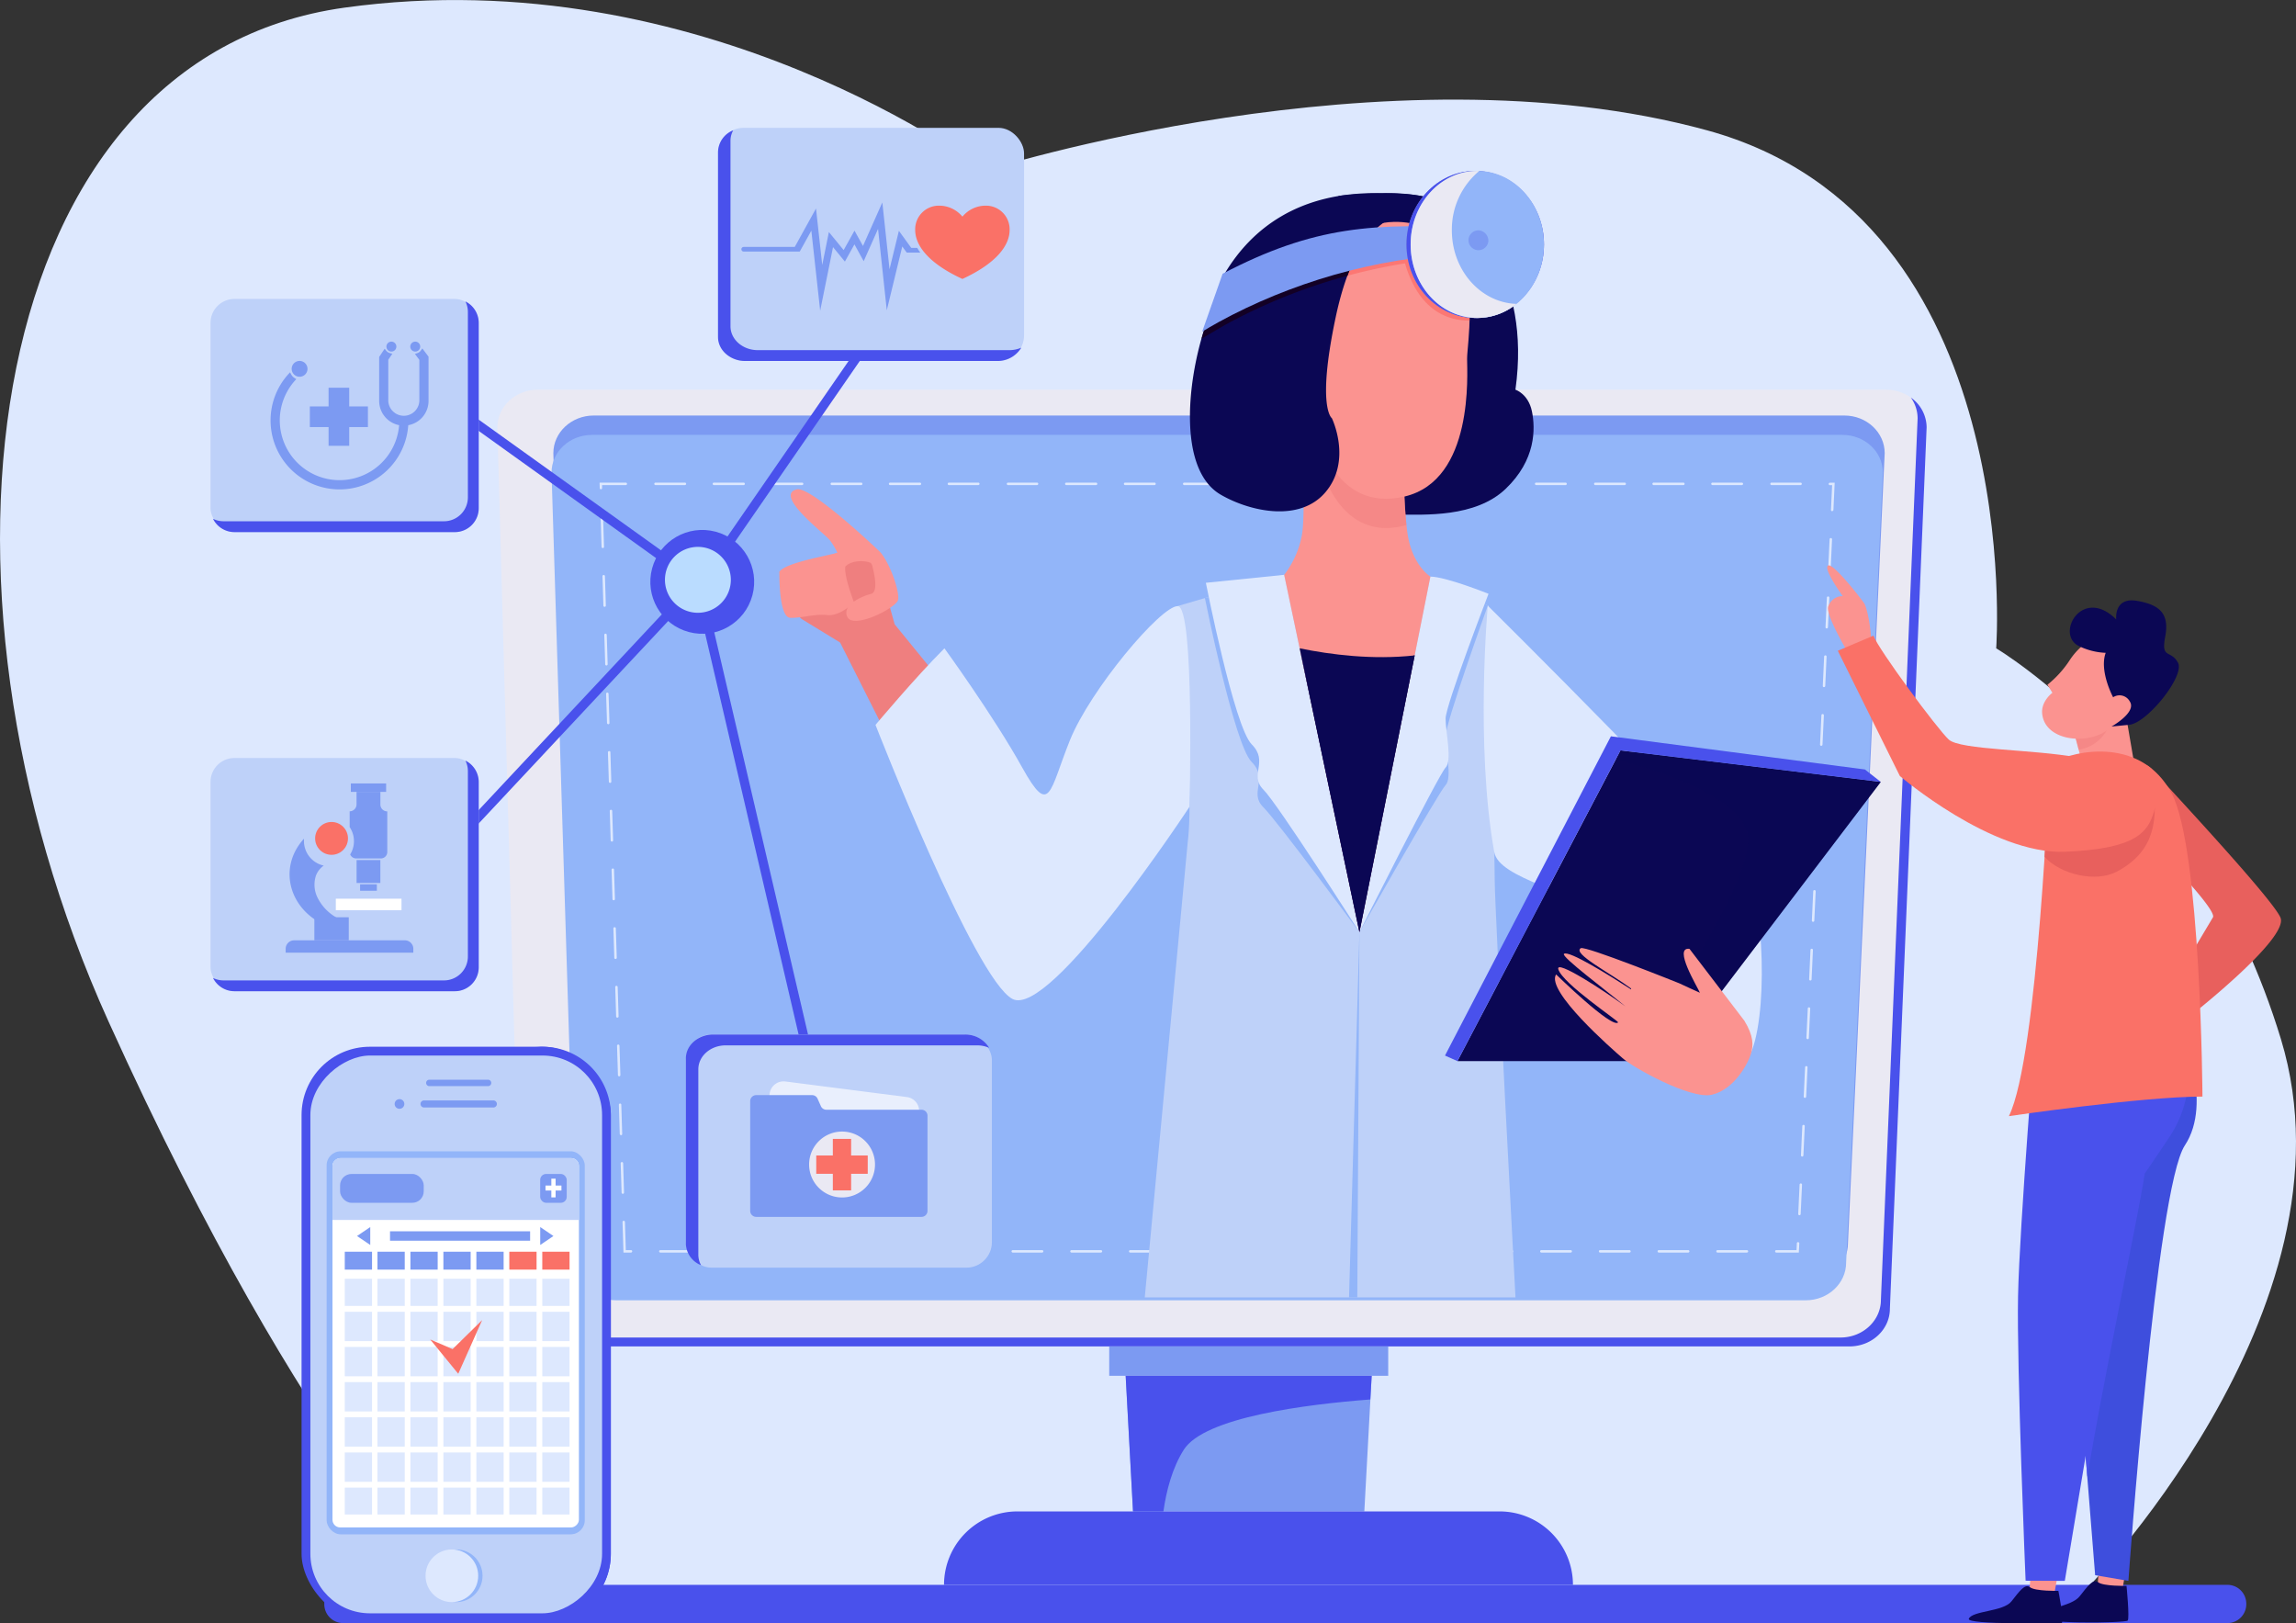 <svg xmlns="http://www.w3.org/2000/svg" viewBox="0 0 836.29 591.22"><rect x="0" y="0" width="836.29" height="591.22" fill="#333333" stroke="none"/><defs><style>.cls-1{isolation:isolate;}.cls-2{fill:#dde8fe;}.cls-3{fill:#4951ec;}.cls-4{fill:#eae9f3;}.cls-5{fill:#7c9af2;}.cls-6{fill:#92b5f9;}.cls-7{fill:#bed1f9;}.cls-11,.cls-8{fill:#ef7f7f;}.cls-19,.cls-9{fill:#0b0754;}.cls-10{fill:#fb9390;}.cls-11,.cls-12{mix-blend-mode:multiply;opacity:0.53;}.cls-12{fill:#fd5e5a;}.cls-13{fill:#130025;}.cls-14{fill:#8792ce;}.cls-15{fill:#badcff;}.cls-16{fill:#fa7167;}.cls-17,.cls-18{fill:#fff;}.cls-17{opacity:0.66;}.cls-19{opacity:0.44;}.cls-20{fill:#3e4edd;}.cls-21{fill:#e8605d;}</style></defs><g class="cls-1"><g id="Capa_2" data-name="Capa 2"><g id="Capa_1-2" data-name="Capa 1"><path class="cls-2" d="M167.64,581.83s-55.1-48.56-128.1-209.77S-5.68,21,125.52,2.78,358.61,62.24,358.61,62.24,505,15.49,621.77,47.46,727.09,236.12,727.09,236.12s73.66,43.5,103.72,142.35-73.36,202.94-73.36,202.94Z"/><path class="cls-3" d="M125,577.19H811.31a6.87,6.87,0,0,1,6.87,6.87v.19a6.87,6.87,0,0,1-6.87,6.87H125a6.88,6.88,0,0,1-6.88-6.88v-.19a6.87,6.87,0,0,1,6.87-6.87Z"/><path class="cls-4" d="M673.66,490.36H204.79c-8.12,0-14.71-6.15-14.71-13.72l-8.92-321c0-7.57,6.59-13.72,14.71-13.72H687c8.12,0,14.71,6.15,14.71,13.72l-13.38,321C688.37,484.21,681.78,490.36,673.66,490.36Z"/><path class="cls-3" d="M696,144.79a13,13,0,0,1,2.47,7.61l-13.37,321c0,7.57-6.59,13.72-14.71,13.72H201.55a15.27,15.27,0,0,1-9-2.87,15,15,0,0,0,12.23,6.11H673.66c8.12,0,14.71-6.15,14.71-13.72l13.38-321A13.39,13.39,0,0,0,696,144.79Z"/><path class="cls-5" d="M210.47,452.78l-8.92-287.73c0-7.58,6.59-13.72,14.71-13.72H671.77c8.13,0,14.71,6.14,14.71,13.72L673.1,452.78c0,7.58-6.58,13.72-14.71,13.72H225.18C217.06,466.5,210.47,460.36,210.47,452.78Z"/><path class="cls-6" d="M209.81,459.84l-8.92-287.73c0-7.58,6.58-13.72,14.7-13.72H671.1c8.13,0,14.71,6.14,14.71,13.72L672.43,459.84c0,7.58-6.58,13.72-14.71,13.72H224.51C216.39,473.56,209.81,467.42,209.81,459.84Z"/><path class="cls-2" d="M655.2,456.18H647a.45.45,0,0,1-.44-.45.44.44,0,0,1,.44-.44h7.36l.12-2.49a.42.42,0,0,1,.46-.42.44.44,0,0,1,.43.46Zm-18.9,0H625.6a.45.45,0,0,1-.45-.45.44.44,0,0,1,.45-.44h10.7a.44.44,0,0,1,.44.44A.45.45,0,0,1,636.3,456.18Zm-21.4,0H604.21a.45.45,0,0,1-.45-.45.44.44,0,0,1,.45-.44H614.9a.44.44,0,0,1,.45.44A.45.45,0,0,1,614.9,456.18Zm-21.39,0h-10.7a.45.45,0,0,1-.44-.45.44.44,0,0,1,.44-.44h10.7a.44.44,0,0,1,.45.44A.45.45,0,0,1,593.51,456.18Zm-21.39,0h-10.7a.45.45,0,0,1-.44-.45.44.44,0,0,1,.44-.44h10.7a.44.44,0,0,1,.44.44A.45.45,0,0,1,572.12,456.18Zm-21.4,0H540a.45.45,0,0,1-.45-.45.44.44,0,0,1,.45-.44h10.69a.44.44,0,0,1,.45.44A.45.45,0,0,1,550.72,456.18Zm-21.39,0h-10.7a.45.45,0,0,1-.44-.45.44.44,0,0,1,.44-.44h10.7a.44.44,0,0,1,.45.44A.45.45,0,0,1,529.33,456.18Zm-21.39,0h-10.7a.45.45,0,0,1-.44-.45.44.44,0,0,1,.44-.44h10.7a.44.44,0,0,1,.44.44A.45.45,0,0,1,507.94,456.18Zm-21.39,0h-10.7a.45.45,0,0,1-.45-.45.44.44,0,0,1,.45-.44h10.7a.44.44,0,0,1,.44.44A.45.45,0,0,1,486.55,456.18Zm-21.4,0H454.46a.45.45,0,0,1-.45-.45.44.44,0,0,1,.45-.44h10.69a.44.44,0,0,1,.45.44A.45.45,0,0,1,465.15,456.18Zm-21.39,0h-10.7a.45.45,0,0,1-.44-.45.44.44,0,0,1,.44-.44h10.7a.43.43,0,0,1,.44.44A.44.44,0,0,1,443.76,456.18Zm-21.39,0h-10.7a.45.45,0,0,1-.45-.45.44.44,0,0,1,.45-.44h10.7a.44.44,0,0,1,.44.44A.45.45,0,0,1,422.37,456.18Zm-21.4,0H390.28a.45.45,0,0,1-.45-.45.44.44,0,0,1,.45-.44H401a.44.44,0,0,1,.45.44A.45.45,0,0,1,401,456.18Zm-21.39,0h-10.7a.45.45,0,0,1-.44-.45.44.44,0,0,1,.44-.44h10.7a.44.44,0,0,1,.45.44A.45.45,0,0,1,379.58,456.18Zm-21.39,0h-10.7a.45.45,0,0,1-.45-.45.44.44,0,0,1,.45-.44h10.7a.44.44,0,0,1,.44.44A.45.45,0,0,1,358.19,456.18Zm-21.4,0H326.1a.45.45,0,0,1-.45-.45.44.44,0,0,1,.45-.44h10.69a.44.44,0,0,1,.45.44A.45.45,0,0,1,336.79,456.18Zm-21.39,0H304.7a.45.45,0,0,1-.44-.45.44.44,0,0,1,.44-.44h10.7a.44.44,0,0,1,.45.44A.45.45,0,0,1,315.4,456.18Zm-21.39,0h-10.7a.45.45,0,0,1-.45-.45.44.44,0,0,1,.45-.44H294a.44.44,0,0,1,.44.44A.45.45,0,0,1,294,456.18Zm-21.4,0H261.92a.45.45,0,0,1-.45-.45.44.44,0,0,1,.45-.44h10.69a.44.44,0,0,1,.45.44A.45.45,0,0,1,272.61,456.18Zm-21.39,0h-10.7a.45.45,0,0,1-.44-.45.44.44,0,0,1,.44-.44h10.7a.44.44,0,0,1,.45.44A.45.45,0,0,1,251.22,456.18Zm-21.39,0h-2.75l-.34-11.13a.45.45,0,0,1,.43-.46.46.46,0,0,1,.46.44l.32,10.26h1.88a.44.44,0,0,1,.44.44A.45.45,0,0,1,229.83,456.18Zm425.58-13.6h0a.45.45,0,0,1-.43-.47l.5-10.68a.43.43,0,0,1,.47-.42.44.44,0,0,1,.42.46l-.5,10.69A.44.44,0,0,1,655.41,442.58Zm-428.56-7.79a.44.44,0,0,1-.44-.43l-.33-10.69a.44.44,0,0,1,.43-.46.46.46,0,0,1,.46.43l.33,10.69a.45.45,0,0,1-.43.46ZM656.4,421.21h0a.44.44,0,0,1-.42-.47l.49-10.68a.45.45,0,0,1,.89,0l-.49,10.69A.45.45,0,0,1,656.4,421.21Zm-430.21-7.8a.45.45,0,0,1-.45-.43l-.33-10.69a.45.45,0,0,1,.89,0l.33,10.69a.44.44,0,0,1-.43.46ZM657.4,399.84h0a.45.45,0,0,1-.42-.47l.5-10.68a.43.43,0,0,1,.46-.42.44.44,0,0,1,.43.46l-.5,10.69A.45.45,0,0,1,657.4,399.84ZM225.53,392a.45.45,0,0,1-.45-.43l-.33-10.7a.43.43,0,0,1,.43-.45.45.45,0,0,1,.46.43l.33,10.69a.45.45,0,0,1-.43.46Zm432.86-13.56h0a.45.45,0,0,1-.43-.47l.5-10.68a.42.42,0,0,1,.47-.42.44.44,0,0,1,.42.46l-.5,10.69A.44.44,0,0,1,658.39,378.47Zm-433.53-7.82a.44.44,0,0,1-.44-.44l-.33-10.69a.45.45,0,0,1,.43-.46.44.44,0,0,1,.46.43l.33,10.7a.45.45,0,0,1-.43.46ZM659.38,357.1h0a.45.45,0,0,1-.42-.47l.49-10.68a.43.43,0,0,1,.47-.42.43.43,0,0,1,.42.46l-.49,10.69A.45.45,0,0,1,659.38,357.1ZM224.2,349.26a.45.45,0,0,1-.45-.43l-.33-10.69a.45.45,0,0,1,.43-.46.43.43,0,0,1,.46.43l.34,10.69a.45.45,0,0,1-.44.46Zm436.18-13.53h0a.45.45,0,0,1-.43-.47l.5-10.68a.42.42,0,0,1,.46-.42.44.44,0,0,1,.43.46l-.5,10.69A.45.45,0,0,1,660.38,335.73Zm-436.84-7.85a.45.45,0,0,1-.45-.43l-.33-10.69a.44.44,0,0,1,.43-.46.42.42,0,0,1,.46.43l.33,10.69a.44.44,0,0,1-.43.46Zm437.83-13.52h0a.43.43,0,0,1-.42-.47l.49-10.68a.44.44,0,0,1,.47-.43.45.45,0,0,1,.42.47l-.5,10.69A.44.44,0,0,1,661.37,314.36Zm-438.5-7.86a.44.44,0,0,1-.44-.43l-.33-10.7a.45.45,0,0,1,.43-.46.45.45,0,0,1,.46.44l.33,10.69a.45.45,0,0,1-.43.46ZM662.36,293h0a.45.45,0,0,1-.42-.47l.5-10.68a.47.47,0,0,1,.46-.43.45.45,0,0,1,.43.47l-.5,10.69A.45.45,0,0,1,662.36,293Zm-440.15-7.88a.44.44,0,0,1-.44-.43L221.43,274a.45.45,0,0,1,.44-.46.43.43,0,0,1,.46.43l.33,10.69a.45.45,0,0,1-.43.46Zm441.15-13.49h0a.45.45,0,0,1-.43-.47l.5-10.68a.44.44,0,0,1,.47-.43.45.45,0,0,1,.42.47l-.5,10.69A.45.45,0,0,1,663.36,271.62Zm-441.81-7.89a.45.45,0,0,1-.45-.43l-.33-10.69a.45.45,0,0,1,.89,0l.33,10.69a.44.44,0,0,1-.43.46Zm442.8-13.48h0a.44.44,0,0,1-.42-.47l.49-10.68a.45.45,0,0,1,.47-.43.44.44,0,0,1,.42.47l-.49,10.69A.45.45,0,0,1,664.35,250.25Zm-443.46-7.9a.45.45,0,0,1-.45-.43l-.33-10.7a.43.43,0,0,1,.43-.45.45.45,0,0,1,.46.43l.33,10.69a.45.45,0,0,1-.43.46Zm444.46-13.47h0a.45.45,0,0,1-.43-.47l.5-10.68a.45.45,0,1,1,.89,0l-.5,10.68A.45.45,0,0,1,665.35,228.88ZM220.22,221a.44.44,0,0,1-.44-.44l-.33-10.69a.45.45,0,0,1,.43-.46.44.44,0,0,1,.46.43l.33,10.7a.45.45,0,0,1-.43.46Zm446.12-13.46h0a.45.45,0,0,1-.43-.47l.5-10.68a.44.44,0,0,1,.47-.43.45.45,0,0,1,.42.47l-.5,10.69A.44.44,0,0,1,666.34,207.51Zm-446.78-7.93a.45.45,0,0,1-.45-.43l-.33-10.69a.45.45,0,0,1,.43-.46.44.44,0,0,1,.46.43l.34,10.69a.45.45,0,0,1-.44.46Zm447.77-13.44h0a.45.45,0,0,1-.42-.47l.42-9h-.74a.45.45,0,1,1,0-.89h1.67l-.46,9.94A.45.45,0,0,1,667.33,186.14ZM218.9,178.2a.45.45,0,0,1-.45-.43l-.06-2H228a.45.45,0,0,1,0,.89h-8.7l0,1.08a.44.44,0,0,1-.43.46Zm437-1.54h-10.7a.45.45,0,0,1,0-.89h10.7a.45.45,0,0,1,0,.89Zm-21.39,0h-10.7a.45.45,0,1,1,0-.89h10.7a.45.45,0,0,1,0,.89Zm-21.4,0H602.39a.45.45,0,1,1,0-.89h10.69a.45.45,0,1,1,0,.89Zm-21.39,0H581a.45.45,0,0,1,0-.89h10.7a.45.45,0,1,1,0,.89Zm-21.39,0H559.6a.45.45,0,1,1,0-.89h10.7a.45.45,0,0,1,0,.89Zm-21.4,0H538.21a.45.45,0,1,1,0-.89H548.9a.45.45,0,1,1,0,.89Zm-21.39,0h-10.7a.45.45,0,0,1,0-.89h10.7a.45.45,0,1,1,0,.89Zm-21.39,0h-10.7a.45.45,0,1,1,0-.89h10.7a.45.45,0,0,1,0,.89Zm-21.4,0H474a.45.45,0,1,1,0-.89h10.69a.45.45,0,1,1,0,.89Zm-21.39,0h-10.7a.45.45,0,0,1,0-.89h10.7a.45.45,0,1,1,0,.89Zm-21.39,0h-10.7a.45.45,0,0,1,0-.89h10.7a.45.45,0,0,1,0,.89Zm-21.39,0h-10.7a.45.45,0,1,1,0-.89h10.7a.45.45,0,0,1,0,.89Zm-21.4,0H388.46a.45.45,0,1,1,0-.89h10.69a.45.45,0,1,1,0,.89Zm-21.39,0h-10.7a.45.45,0,0,1,0-.89h10.7a.45.45,0,0,1,0,.89Zm-21.39,0h-10.7a.45.45,0,1,1,0-.89h10.7a.45.45,0,0,1,0,.89Zm-21.4,0H324.28a.45.45,0,1,1,0-.89H335a.45.45,0,1,1,0,.89Zm-21.39,0h-10.7a.45.45,0,0,1,0-.89h10.7a.45.45,0,1,1,0,.89Zm-21.39,0h-10.7a.45.45,0,1,1,0-.89h10.7a.45.45,0,0,1,0,.89Zm-21.4,0H260.1a.45.45,0,1,1,0-.89h10.69a.45.45,0,1,1,0,.89Zm-21.39,0H238.7a.45.45,0,0,1,0-.89h10.7a.45.45,0,1,1,0,.89Z"/><path class="cls-7" d="M429,220.71s6.34,64.18,3.62,86l-15.65,165.8H552s-7.57-141.28-7.57-152-2.23-99.84-2.23-99.84L521,210l-53.26-.67Z"/><path class="cls-6" d="M465.52,210.35l-26.65,7.46s10.67,53.29,17,59.66-1.09,11.14,4.26,16.49,35,45.53,35,45.53Z"/><path class="cls-6" d="M522.35,212.1,495.16,339.49s28.91-51.08,31.38-53.56,0-12.92,0-17.82,15.37-47.53,15.37-47.53S527.87,212.1,522.35,212.1Z"/><path class="cls-2" d="M467.75,209.35l-28.53,2.9s10.32,52.46,16.69,58.83-1.09,11.14,4.26,16.49,35,51.92,35,51.92Z"/><path class="cls-2" d="M521,210,495.16,339.49s28.91-57.47,31.38-59.94,0-12.93,0-17.83,15.64-45.46,15.64-45.46S526.54,210,521,210Z"/><polygon class="cls-6" points="491.37 472.53 495.16 339.49 494.38 472.53 491.37 472.53"/><rect class="cls-5" x="404.02" y="490.36" width="101.62" height="10.7"/><polygon class="cls-5" points="496.94 550.45 412.71 550.45 410.03 501.05 499.62 501.05 496.94 550.45"/><path class="cls-3" d="M499.62,501.05H410l2.68,49.4h11.08c1.08-7.68,3.26-15.87,7.41-22.45,7.51-11.87,44.58-16.54,67.95-18.32Z"/><path class="cls-3" d="M572.93,577.19H343.85a26.74,26.74,0,0,1,26.74-26.74h175.6a26.74,26.74,0,0,1,26.74,26.74Z"/><path class="cls-8" d="M325.87,227.38l-7.78-27.86-34.21,8.77s4.88,15.18,8.29,17.26L306,234h0l30.58,60.66,22-27.18Z"/><path class="cls-9" d="M487.58,71.34s26.07-3.19,37.21,2.13,33,26.78,27.19,68.45c0,0,4.68,1.49,6,7.87s1.44,17.75-9.59,28.27-29.64,9.36-39.22,9.36-36.54-8.08-43.45-23S487.58,71.34,487.58,71.34Z"/><path class="cls-9" d="M500.2,77.4c-7-.66-12.81,2.55-17.49,7.83-5.92,17.41-15.39,47.2-17.58,65.58a54,54,0,0,0,6.93,20.53c.61,1,1.25,2,1.92,2.9,9.24,7.26,22.84,11.66,31.19,12.85,26-3.5,33.3-27.5,32.66-54-.18-7.13,4.92-29.32-6.11-43.67C524.3,79.84,511.53,76.28,500.2,77.4Z"/><path class="cls-10" d="M474.21,168.57s1.34,18.05,0,26.29a34.09,34.09,0,0,1-6.46,14.49l27.41,130.14L521,210s-6.42-3.94-8.25-15.16S511,154.75,511,154.75Z"/><path class="cls-9" d="M495.16,339.49,515.28,238.7c-15.34,1.67-30.56-.26-41.89-2.58Z"/><path class="cls-9" d="M515.28,238.7l-.43.05c-5,20.59-16.54,66.24-20.47,70.17-3.77,3.77-15.27-46.53-21-72.8h0l21.77,103.37Z"/><path class="cls-11" d="M480,166.39c3.93,15.34,13.48,29.75,31.64,25l.65-.19c-1.35-12.82-1.31-36.42-1.31-36.42Z"/><path class="cls-10" d="M505.18,81S521,78.54,529.69,91.24s4.68,34.1,4.68,39.44,2.57,44.13-22.73,50.14-33.87-21.61-33.87-38.32S484,83.08,505.18,81Z"/><path class="cls-12" d="M487.7,95.91c-.89,1.93-1.72,4-2.48,6.1a203.11,203.11,0,0,1,26.54-6.09c3.57,12.36,11.12,20.85,23.51,20.85a61.53,61.53,0,0,0-1.39-15.7C519.37,95.14,502.91,86.65,487.7,95.91Z"/><path class="cls-10" d="M320.77,201.24c-.3-.37-25.62-24.47-30.62-23-8.33,2.17,10.18,16,12.18,18.58a27,27,0,0,1,2.67,4.46c-.65.19-1.27.36-1.82.49-4.76,1.15-17.49,3.52-19.3,6.48,0,0-.34,16.66,4,16.76s8.8-1.51,13.5-1c2.35.24,4.77-.92,6.6-2.13.29-.2.57-.39.83-.59a3.4,3.4,0,0,0-.15,3.43c2.24,4.56,17.77-3.3,18.44-6.22S324.36,205.65,320.77,201.24Zm-3.55,15.07a20,20,0,0,0-6.24,2.81c-.6-1.57-3.57-9.59-3.08-12.78h0c2.16-2.28,6.88-2.35,9.19-1.36h0a2.19,2.19,0,0,1,.65,1.13C318.47,209.13,320,215.63,317.22,216.31Z"/><path class="cls-2" d="M318.89,264s36.1,92.7,49.92,99.83,64.45-70,64.45-70,1.95-73.09-4.29-73.09-31.89,30.52-39.27,48.87c-7.51,18.67-7.24,28.11-17.33,10C362.07,261,344,236.12,344,236.12,333.56,246.51,318.89,264,318.89,264Z"/><path class="cls-9" d="M524.79,73.64s-8.91-1.12-14.26,3.12-17.16,6.24-24.07,39-1.34,36.55-1.34,36.55S492.47,167.45,483,179s-28,7.21-38.43,1.12c-15.13-8.87-12.43-39.62-6.07-59.73a58.67,58.67,0,0,1,2.37-6.82c2-4.53,2.66-9.73,5.55-14.49,9.36-15.39,26.4-29.47,56.53-28.71C503,70.41,516.55,69.63,524.79,73.64Z"/><path class="cls-13" d="M441.53,111.12c-1.88,5.65-1.61,4.82-3,9.31-.3.95-.6,1.93-.88,2.93,5.93-3.42,7.09-4.36,13.86-7.82a204.55,204.55,0,0,1,39.28-15.11c.27-.73.55-1.44.83-2.12C474.19,100,456.92,103.09,441.53,111.12Z"/><path class="cls-5" d="M445.32,99.69C478.38,82.4,500.6,80.85,538.5,83.32v9.12c-31.82.12-63.25,8.77-89.68,22.24-7.11,3.64-10.92,6.12-10.95,6.14Z"/><ellipse class="cls-14" cx="537.33" cy="89.02" rx="25.04" ry="26.77"/><ellipse class="cls-4" cx="538.09" cy="89.02" rx="24.28" ry="26.77"/><ellipse class="cls-3" cx="537.33" cy="89.02" rx="25.04" ry="26.77"/><ellipse class="cls-6" cx="538.09" cy="89.02" rx="24.28" ry="26.77"/><path class="cls-4" d="M528.82,83.9a27.7,27.7,0,0,1,10-21.65h-.73c-13.41,0-24.28,12-24.28,26.78s10.87,26.77,24.28,26.77a22.69,22.69,0,0,0,14.28-5.12C539.3,110.24,528.82,98.42,528.82,83.9Z"/><path class="cls-5" d="M542.11,87.88a3.62,3.62,0,1,1-3.61-4A3.8,3.8,0,0,1,542.11,87.88Z"/><path class="cls-3" d="M257.75,210.46a1.66,1.66,0,0,1-1.37-2.62l63.5-92a1.68,1.68,0,0,1,2.76,1.9l-63.51,92A1.67,1.67,0,0,1,257.75,210.46Z"/><path class="cls-3" d="M148.8,326.46a1.7,1.7,0,0,1-1.15-.45,1.69,1.69,0,0,1-.08-2.37L253,211a1.67,1.67,0,0,1,2.44,2.29L150,325.93A1.68,1.68,0,0,1,148.8,326.46Z"/><path class="cls-3" d="M254.2,213.77a1.7,1.7,0,0,1-1-.31l-84.77-60.77a1.67,1.67,0,0,1,1.94-2.72l84.78,60.77a1.67,1.67,0,0,1-1,3Z"/><path class="cls-3" d="M299.42,407.68a1.68,1.68,0,0,1-1.63-1.29L252.57,212.48a1.67,1.67,0,1,1,3.26-.76l45.22,193.91a1.67,1.67,0,0,1-1.25,2A1.69,1.69,0,0,1,299.42,407.68Z"/><circle class="cls-3" cx="254.2" cy="212.1" r="18.83" transform="matrix(0.26, -0.97, 0.97, 0.26, -16.04, 403.34)"/><path class="cls-15" d="M266.2,211.17a12,12,0,1,1-12-12A12,12,0,0,1,266.2,211.17Z"/><rect class="cls-7" x="76.68" y="108.87" width="97.69" height="84.91" rx="8.71"/><path class="cls-3" d="M169.52,109.78a8.6,8.6,0,0,1,.9,3.86v67.48a8.71,8.71,0,0,1-8.71,8.72H81.44a8.8,8.8,0,0,1-3.86-.9,8.72,8.72,0,0,0,7.81,4.85h80.27a8.71,8.71,0,0,0,8.71-8.72V117.59A8.71,8.71,0,0,0,169.52,109.78Z"/><rect class="cls-7" x="76.68" y="276.06" width="97.69" height="84.91" rx="8.71"/><path class="cls-3" d="M169.52,277a8.6,8.6,0,0,1,.9,3.86v67.49a8.71,8.71,0,0,1-8.71,8.71H81.44a8.8,8.8,0,0,1-3.86-.9A8.72,8.72,0,0,0,85.39,361h80.27a8.71,8.71,0,0,0,8.71-8.72V284.78A8.71,8.71,0,0,0,169.52,277Z"/><rect class="cls-7" x="261.53" y="46.56" width="111.46" height="84.91" rx="9.31" transform="translate(634.53 178.03) rotate(180)"/><path class="cls-3" d="M267.07,47.46a7.76,7.76,0,0,0-1,3.86v67.49c0,4.81,4.45,8.71,9.94,8.71h91.58a11,11,0,0,0,4.41-.9,10.17,10.17,0,0,1-8.91,4.85H271.47c-5.49,0-9.94-3.9-9.94-8.71V55.27A8.69,8.69,0,0,1,267.07,47.46Z"/><rect class="cls-7" x="249.82" y="376.77" width="111.46" height="84.91" rx="9.31" transform="translate(611.11 838.45) rotate(180)"/><path class="cls-3" d="M255.36,460.78a7.82,7.82,0,0,1-1-3.86V389.43c0-4.81,4.45-8.71,9.94-8.71h91.58a11,11,0,0,1,4.41.9,10.16,10.16,0,0,0-8.92-4.85H259.76c-5.49,0-9.94,3.9-9.94,8.71V453A8.7,8.7,0,0,0,255.36,460.78Z"/><path class="cls-5" d="M112,134.33a2.88,2.88,0,1,1-2.88-2.88A2.88,2.88,0,0,1,112,134.33Z"/><path class="cls-5" d="M144.37,126.23a1.81,1.81,0,1,1-1.81-1.81A1.81,1.81,0,0,1,144.37,126.23Z"/><path class="cls-5" d="M123.64,178.24A25.13,25.13,0,0,1,105,136.3l.63-.7.47.82a3.48,3.48,0,0,0,1.15,1.23l.66.43-.53.59a21.77,21.77,0,1,0,38,16.17,9,9,0,0,1-7.27-8.84V130l2-3,.58.74a2.56,2.56,0,0,0,1.31.86l.91.24L141.43,131v15a5.66,5.66,0,0,0,11.31,0V131.06l-1.61-2.17.9-.29a2.49,2.49,0,0,0,1.25-.94l.55-.76,2.26,3V146a9,9,0,0,1-7.39,8.86A25.08,25.08,0,0,1,123.64,178.24Z"/><path class="cls-5" d="M153.06,126.23a1.81,1.81,0,1,1-1.81-1.81A1.81,1.81,0,0,1,153.06,126.23Z"/><polygon class="cls-5" points="134.01 148.02 127.2 148.02 127.2 141.21 119.68 141.21 119.68 148.02 112.86 148.02 112.86 155.54 119.68 155.54 119.68 162.36 127.2 162.36 127.2 155.54 134.01 155.54 134.01 148.02"/><path class="cls-5" d="M334.09,90.28h-2.18l-4.5-6.22-3.41,14-2.62-24.34-7.05,15.86L311.24,84l-3.95,7.08-5.38-6.57-2.42,12-2.27-20.58-7.74,14h-18.6a.85.85,0,0,0-.84.84h0a.85.85,0,0,0,.84.85H291.3l4.22-7.62,3.22,29.16,4.68-23.16,4.32,5.27L311.22,89l3.37,6.13,5.23-11.76L323,113l5.64-23.23L330.28,92h4.94A17.15,17.15,0,0,1,334.09,90.28Z"/><path class="cls-16" d="M350.55,78.9a11,11,0,0,1,8.59-4,8.61,8.61,0,0,1,8.6,8.89c0,5.55-4.78,12.1-17.19,17.8-12.42-5.7-17.2-12.25-17.2-17.8A8.61,8.61,0,0,1,342,74.9,11,11,0,0,1,350.55,78.9Z"/><path class="cls-17" d="M326,433.1l-44.23-5.66a5.13,5.13,0,0,1-4.44-5.74l3-23.39a5.13,5.13,0,0,1,5.74-4.44l44.24,5.67a5.13,5.13,0,0,1,4.44,5.74l-3,23.39A5.13,5.13,0,0,1,326,433.1Z"/><path class="cls-5" d="M299,402.86l-1.21-2.72a2.18,2.18,0,0,0-2-1.3H275.43a2.18,2.18,0,0,0-2.18,2.18v13.86h0V441a2.19,2.19,0,0,0,2.18,2.18h60.22a2.18,2.18,0,0,0,2.18-2.18V406.34a2.17,2.17,0,0,0-2.18-2.18H301A2.18,2.18,0,0,1,299,402.86Z"/><path class="cls-4" d="M318.71,424.11a12,12,0,1,1-12-12A12,12,0,0,1,318.71,424.11Z"/><polygon class="cls-16" points="316.06 420.82 310.01 420.82 310.01 414.78 303.35 414.78 303.35 420.82 297.31 420.82 297.31 427.49 303.35 427.49 303.35 433.53 310.01 433.53 310.01 427.49 316.06 427.49 316.06 420.82"/><circle class="cls-16" cx="120.77" cy="305.34" r="5.98" transform="translate(-180.54 174.83) rotate(-45)"/><rect class="cls-5" x="129.88" y="313.24" width="8.66" height="8.34" transform="translate(268.42 634.81) rotate(180)"/><rect class="cls-5" x="131.16" y="322.06" width="6.1" height="2.34" transform="translate(268.42 646.46) rotate(180)"/><path class="cls-5" d="M128.92,306.32a9.06,9.06,0,0,0-1.56-5.09v-5.76a2.5,2.5,0,0,0,2.5-2.5V288.4h8.69V293a2.5,2.5,0,0,0,2.51,2.5v14.8a2.34,2.34,0,0,1-2.34,2.34h-9a2.36,2.36,0,0,1-2.17-1.46A9.06,9.06,0,0,0,128.92,306.32Z"/><rect class="cls-5" x="127.78" y="285.33" width="12.85" height="3.07" transform="translate(268.42 573.73) rotate(180)"/><path class="cls-5" d="M110.71,305.45c0,.28,0,.57,0,.87a9.15,9.15,0,0,0,7.21,8.92,7.88,7.88,0,0,0-2.85,3.68,10.58,10.58,0,0,0,.69,8.19,16.92,16.92,0,0,0,6.83,7.07L121.47,338C106.5,333.74,100.14,317.14,110.71,305.45Z"/><rect class="cls-5" x="114.51" y="334.06" width="12.53" height="8.4" transform="translate(241.54 676.52) rotate(180)"/><path class="cls-5" d="M104.06,342.46h46.49a0,0,0,0,1,0,0v1.39a3.1,3.1,0,0,1-3.1,3.1h-40.3a3.1,3.1,0,0,1-3.1-3.1v-1.39A0,0,0,0,1,104.06,342.46Z" transform="translate(254.6 689.41) rotate(180)"/><rect class="cls-18" x="122.32" y="327.3" width="23.92" height="4.2" transform="translate(268.56 658.8) rotate(180)"/><path class="cls-2" d="M541.91,220.58s-4.59,50.94,2.35,89.74c1.74,9.75,28.65,14.07,43.36,25.14,24.51,18.46,41.59,43.36,46,53.26,9.93-4.49,9.87-49.23,4.44-67C632.09,309.91,541.91,220.58,541.91,220.58Z"/><polygon class="cls-9" points="685.05 284.77 590.24 273.3 530.85 386.45 607.74 386.45 685.05 284.77"/><path class="cls-19" d="M607.74,386.45l77.31-101.68L590.24,273.3l-1.69,3.23c14.82,3.88,43.49,13,47.75,26.14,4.55,14.07-28.55,63.37-42.89,83.78Z"/><polygon class="cls-3" points="586.75 268.16 526.32 384.43 530.85 386.45 590.24 273.3 685.05 284.77 679.27 280.24 586.75 268.16"/><polygon class="cls-10" points="755.19 265.65 760.5 285.92 777.57 279.31 774.5 261.36 755.19 265.65"/><path class="cls-10" d="M679,219.7c-1.47-2.1-11.47-14.92-13.17-13.72s4.45,9.81,5.36,11.12a5.56,5.56,0,0,0-5.24,3.67C664.74,223.41,672,236,675.09,241c2.66-.84,6.6-4,6.47-6.78C681.57,229,680.07,221.31,679,219.7Z"/><path class="cls-11" d="M770.1,262.34l-14.91,3.31,1.93,7.39a14.1,14.1,0,0,0,10-6.7A46,46,0,0,1,770.1,262.34Z"/><polygon class="cls-10" points="750.2 569.56 748.14 581.18 739 581.83 740.56 561.47 750.2 569.56"/><path class="cls-9" d="M749.74,579.39s-8.46.15-10.31-1.31-3.81,1.37-6.8,5.15-14.14,3.33-15.51,6.31c-1,2.26,32.09,1.6,33.76,1.55C752.06,591.05,749.74,579.39,749.74,579.39Z"/><polygon class="cls-10" points="775.02 567.75 772.97 579.37 763.83 580.02 765.38 559.65 775.02 567.75"/><path class="cls-9" d="M774.56,577.58s-8.46.15-10.31-1.31-3.8,1.36-6.8,5.14-13.53,4.34-15,7.26,31.81,2.45,32.54,1.53S774.56,577.58,774.56,577.58Z"/><path class="cls-20" d="M755.66,409.69l1,83.14,6.47,80.85,12.12,2.07s10.11-142.83,20.56-158.61-1.39-41.79-1.44-41.84h0Z"/><path class="cls-3" d="M790.05,414.3a41.12,41.12,0,0,0,7-26c-.27-3.32-5.6-7-6.27-9.8l-35.1,31.22,1,83.14,3.6,45c6.47-38.78,18.5-94.49,20.91-110.44C782.16,426,785.6,421,790.05,414.3Z"/><path class="cls-3" d="M741.71,370.84s-6.16,75.87-6.66,101.22c-.51,25.91,2.75,103.63,2.75,103.63l14.28.06s21.2-126.42,24.74-150c0,0-2,3.4,8.44-12.38s2.79-38,2.74-38l-18.57,6.94Z"/><path class="cls-21" d="M806.09,334l-13.18,22.12,5.74,13.18s35-27.52,32-35.06c-2.54-6.35-37.49-43.88-46.94-54.19a6.32,6.32,0,0,0-6.75-1.7L760.73,284S807.52,329.15,806.09,334Z"/><path class="cls-16" d="M746.53,278.12s-4.16,106.73-14.81,128.37c0,0,48.32-7.12,70.5-7.12,0,0-.52-90.41-11.24-110.46S757,272.54,746.53,278.12Z"/><path class="cls-21" d="M771,317.46c10.34-5.5,13.66-13.09,13.86-22.76.14-7-23.45-3.35-39-2.38-.29,5.48-.67,12.25-1.15,19.75C750.67,318.6,763.47,321.44,771,317.46Z"/><path class="cls-16" d="M692,282.61s33.46,28.68,60.13,27.6,30.16-7.49,32.45-14.6-12.91-16.86-28.16-19.78-42.43-2.63-46.61-6.49-25.62-32.8-27.43-37.84L669.4,237Z"/><path class="cls-10" d="M762.13,232.61a24.5,24.5,0,0,0-8.38,8,38.43,38.43,0,0,1-8,8.78l1.81,2.92s-4.12,3-3.73,7.5c.87,10,16.29,11.72,24,5.94,2.09-1.58,8.55-3.55,10.67-7.1C784.13,249.11,782.46,234.48,762.13,232.61Z"/><path class="cls-9" d="M769.68,253.94s-5.13-9.5-2.71-16.18a24.43,24.43,0,0,1-10.11-2.65c-8.12-4.59,1.75-21.67,13.95-9.5,0,0-1-8.26,7.59-6.78s11.8,4.92,10.24,13.12,2,4.57,4.65,9.37-11.22,22-17.7,22.64l-6.49.64s9.26-5.19,6.66-9.11A4.23,4.23,0,0,0,769.68,253.94Z"/><path class="cls-10" d="M569.66,347.39c1.72-1.38,16.16,7.59,24.45,12.95,0-.11,0-.22,0-.33-7.8-5.79-21.46-12.7-18.34-14.68,1.6-1,35.89,12.79,35.9,12.79,3.61,1.64,3.77,1.8,7.5,3.44-.89-2.15-9.86-16.76-3.8-16l20,26.19c3.4,5.57,3.28,9,2.44,11.85-1,3.58-6.06,13.16-14.25,15.09-7.88,1.86-29.25-10.21-32.59-13.34-3.59-3.09-28.09-24.5-24.18-30.47,0,0,20.43,19.94,22.59,17.47.13-.57-20.19-14.07-21.78-19.34-1.14-3.78,16.63,7.73,24.41,13.5C585.1,360.74,568.47,348.34,569.66,347.39Z"/><rect class="cls-3" x="109.84" y="381.22" width="112.65" height="209.53" rx="24.88"/><path class="cls-3" d="M197.61,381.22h-3.2a24.9,24.9,0,0,1,24.89,24.89V565.87a24.9,24.9,0,0,1-24.89,24.89h3.2a24.89,24.89,0,0,0,24.88-24.89V406.11A24.89,24.89,0,0,0,197.61,381.22Z"/><rect class="cls-7" x="64.6" y="432.86" width="203.14" height="106.25" rx="21.69" transform="translate(652.16 319.82) rotate(90)"/><path class="cls-5" d="M177.66,395.56H156.49a1.17,1.17,0,1,1,0-2.33h21.17a1.17,1.17,0,1,1,0,2.33Z"/><path class="cls-5" d="M179.81,403.34H154.34a1.29,1.29,0,0,1,0-2.57h25.47a1.29,1.29,0,0,1,0,2.57Z"/><path class="cls-5" d="M147.27,402.06a1.76,1.76,0,1,1-1.76-1.76A1.75,1.75,0,0,1,147.27,402.06Z"/><circle class="cls-6" cx="166.17" cy="573.89" r="9.59"/><circle class="cls-2" cx="164.59" cy="573.89" r="9.59"/><rect class="cls-6" x="118.97" y="419.3" width="94.02" height="139.49" rx="5.11"/><rect class="cls-18" x="98.73" y="444.16" width="134.49" height="89.76" rx="2.8" transform="translate(655.02 323.06) rotate(90)"/><path class="cls-7" d="M208.27,421.8H123.68a2.84,2.84,0,0,0-2.58,3V444.3h89.75V424.83A2.83,2.83,0,0,0,208.27,421.8Z"/><rect class="cls-5" x="142.06" y="448.43" width="51.03" height="3.43"/><polygon class="cls-5" points="130.04 450.15 134.86 453.41 134.86 446.89 130.04 450.15"/><polygon class="cls-5" points="201.59 450.15 196.77 453.41 196.77 446.89 201.59 450.15"/><rect class="cls-5" x="123.87" y="427.55" width="30.47" height="10.5" rx="4.16"/><rect class="cls-5" x="196.76" y="427.55" width="9.66" height="10.5" rx="2.14"/><rect class="cls-18" x="200.82" y="429.27" width="1.55" height="6.81"/><rect class="cls-18" x="200.68" y="429.77" width="1.81" height="5.81" transform="translate(-231.08 634.26) rotate(-90)"/><rect class="cls-2" x="125.58" y="465.72" width="9.93" height="85.85"/><rect class="cls-2" x="137.49" y="465.72" width="9.93" height="85.85"/><rect class="cls-2" x="149.49" y="465.72" width="9.93" height="85.85"/><rect class="cls-2" x="161.5" y="465.72" width="9.93" height="85.85"/><rect class="cls-2" x="173.51" y="465.72" width="9.93" height="85.85"/><rect class="cls-2" x="185.51" y="465.72" width="9.93" height="85.85"/><rect class="cls-2" x="197.52" y="465.72" width="9.93" height="85.85"/><rect class="cls-5" x="125.58" y="455.87" width="9.93" height="6.52"/><rect class="cls-5" x="137.49" y="455.87" width="9.93" height="6.52"/><rect class="cls-5" x="149.49" y="455.87" width="9.93" height="6.52"/><rect class="cls-5" x="161.5" y="455.87" width="9.93" height="6.52"/><rect class="cls-5" x="173.51" y="455.87" width="9.93" height="6.52"/><rect class="cls-16" x="185.51" y="455.87" width="9.93" height="6.52"/><rect class="cls-16" x="197.52" y="455.87" width="9.93" height="6.52"/><rect class="cls-18" x="123.87" y="475.61" width="84.58" height="2.13"/><rect class="cls-18" x="123.87" y="488.42" width="84.58" height="2.13"/><rect class="cls-18" x="123.87" y="501.23" width="84.58" height="2.13"/><rect class="cls-18" x="123.87" y="514.04" width="84.58" height="2.13"/><rect class="cls-18" x="123.87" y="526.85" width="84.58" height="2.13"/><rect class="cls-18" x="123.68" y="539.66" width="84.58" height="2.13"/><path class="cls-16" d="M164.85,491.34l-8.15-3.51,10.21,12.49,8.71-19.55Z"/></g></g></g></svg>